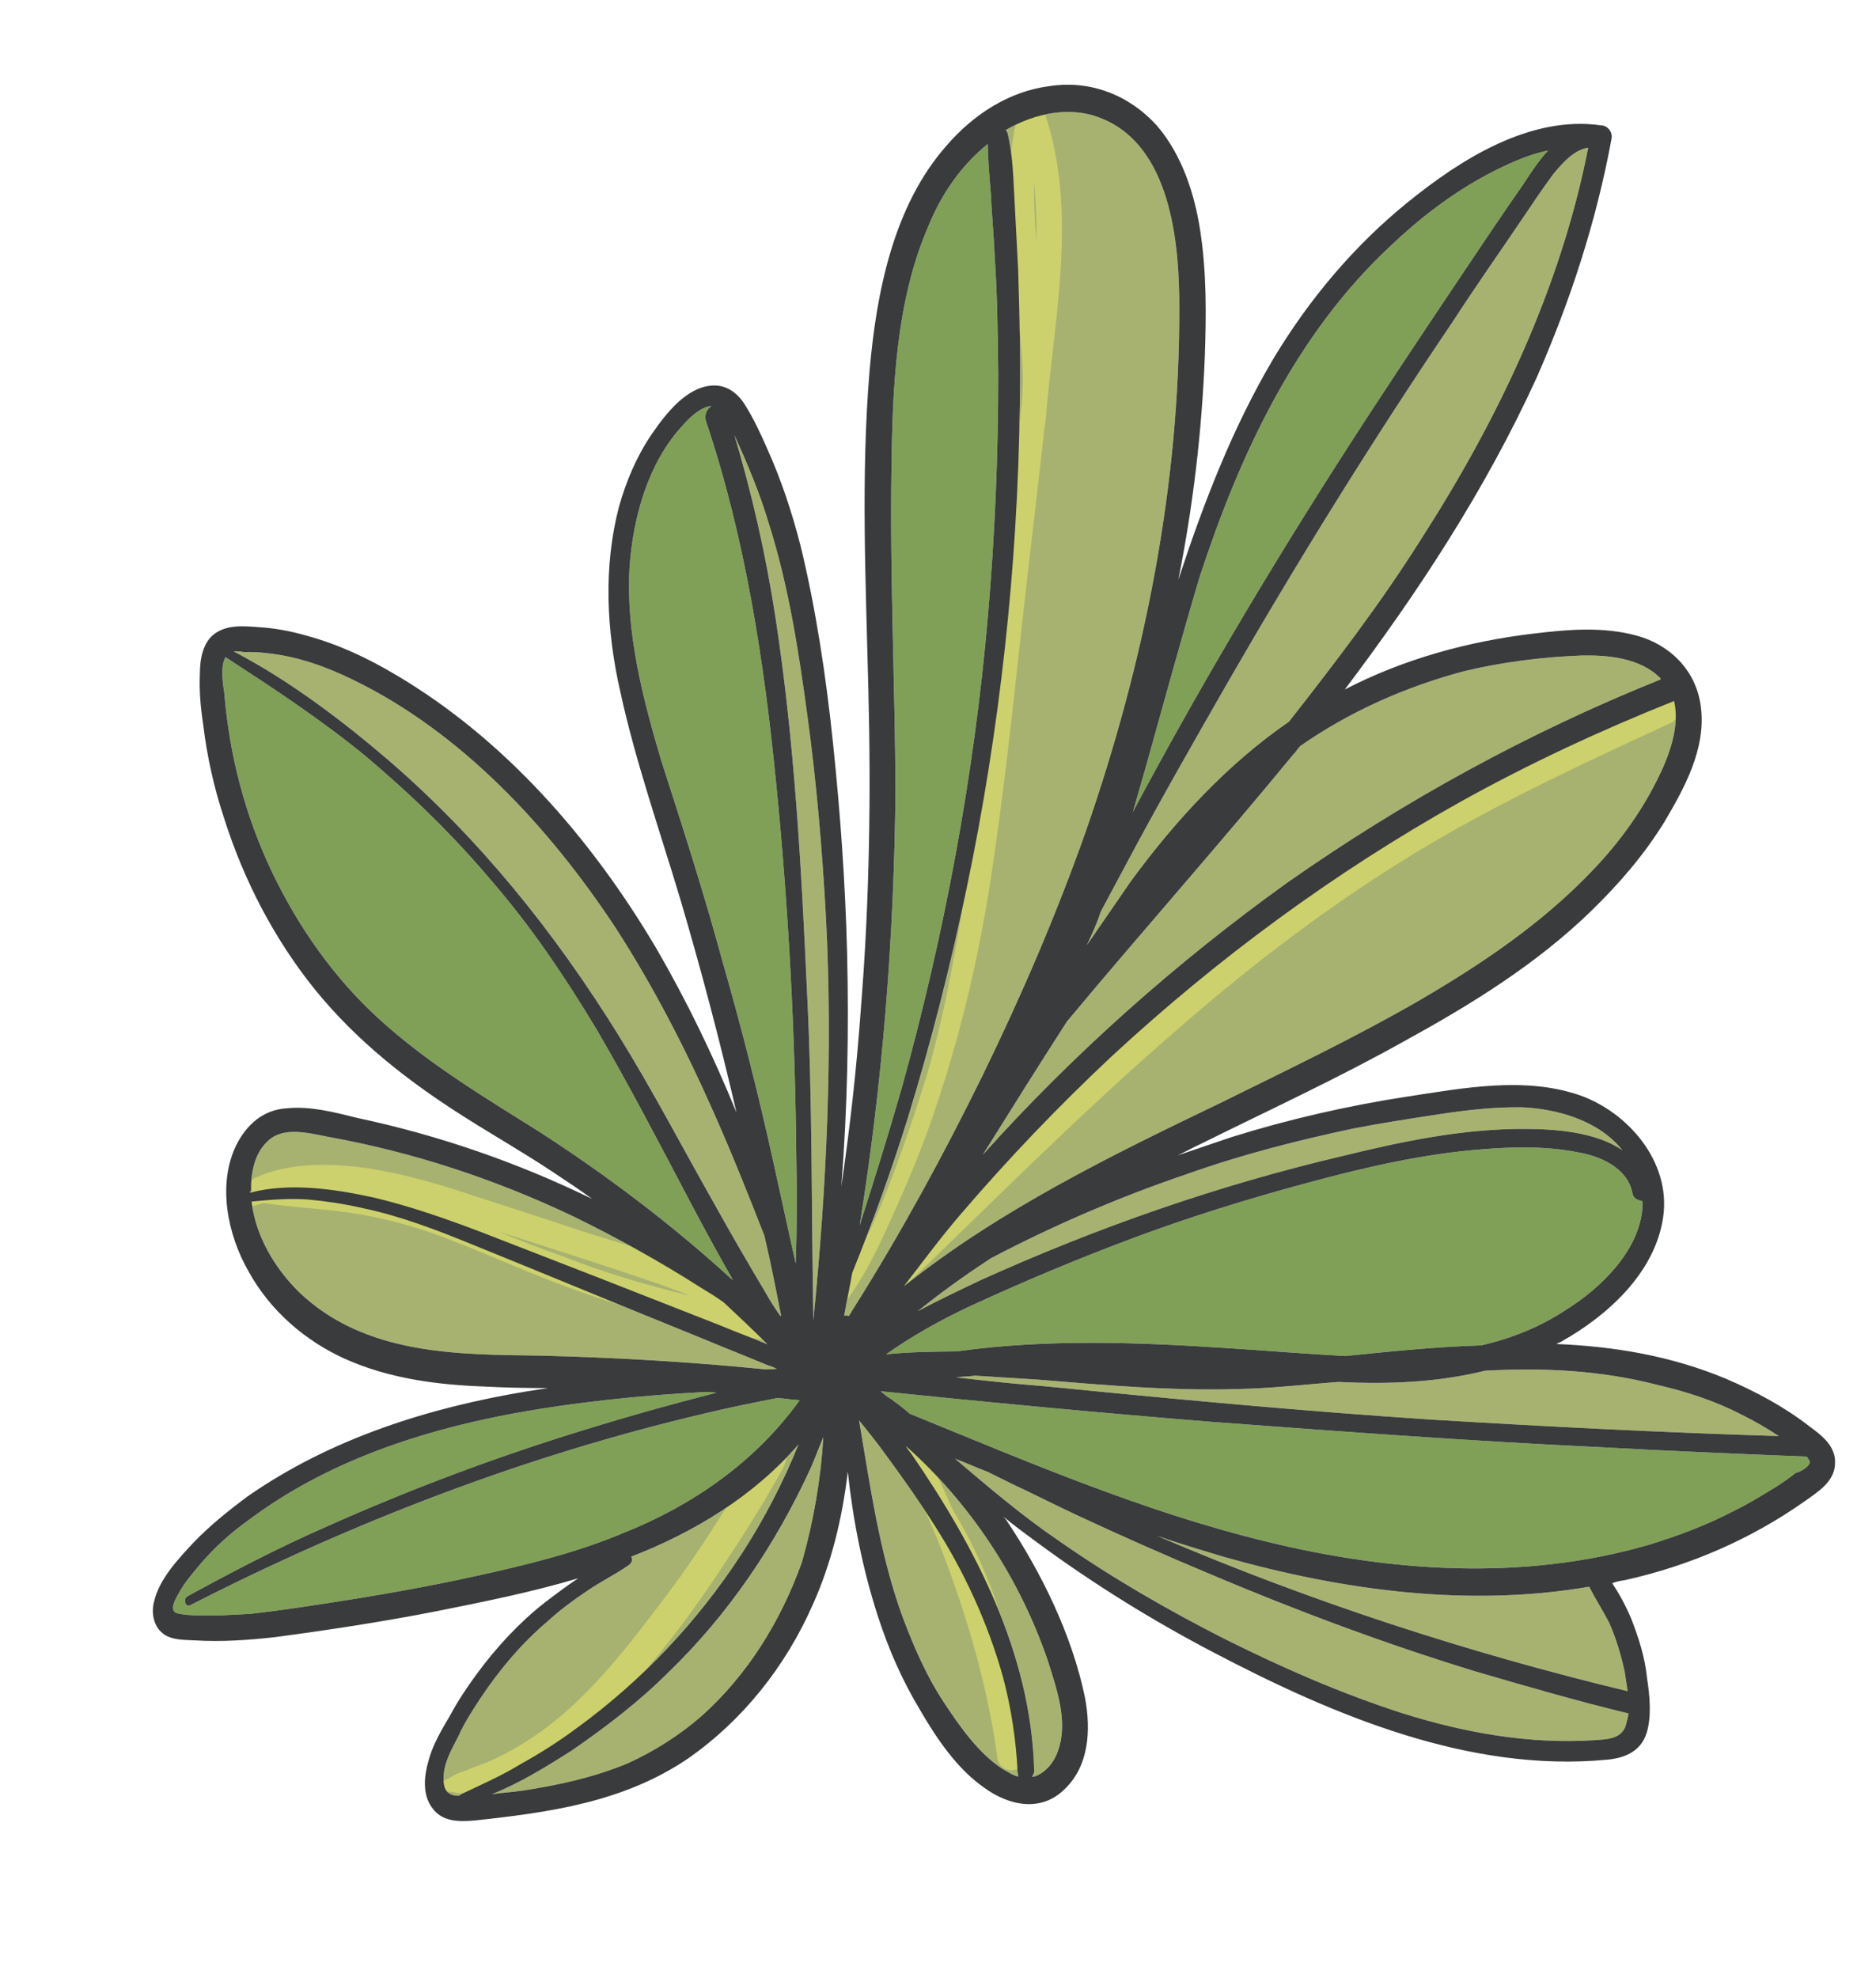 <?xml version="1.0" encoding="UTF-8"?> <svg xmlns="http://www.w3.org/2000/svg" width="442" height="466" viewBox="0 0 442 466" fill="none"> <path d="M349.91 322.954C338.668 325.737 327.069 326.188 315.31 325.601C308.494 326.114 301.458 326.926 294.602 327.181C277.741 327.906 261.34 326.438 244.42 325.05C239.597 324.728 234.515 324.445 229.693 324.122C228.138 324.36 226.803 324.3 225.248 324.538C232.263 325.32 239.278 326.103 246.253 326.627C276.684 329.66 306.816 332.473 337.088 334.47C364.391 336.125 391.655 337.52 419.097 338.358C416.149 336.422 413.24 334.745 410.371 333.327C404.035 330.052 397.34 327.894 390.465 326.294C376.935 322.795 363.323 322.226 349.91 322.954Z" fill="#A8B270"></path> <path d="M384.592 281.028C383.42 275.106 376.904 272.389 372.002 271.548C364.609 270.027 356.677 270.181 349.342 270.774C335.451 271.84 321.617 275.02 308.123 278.679C294.369 282.378 280.695 286.595 267.398 291.55C254.102 296.505 241.145 301.939 228.267 307.891C221.588 311.037 214.989 314.701 208.769 319.103C214.25 318.528 219.81 318.473 225.371 318.417C246.917 315.382 268.799 316.275 290.502 317.727C299.071 318.272 307.94 319.036 317.027 319.501C327.471 318.432 338.174 317.323 348.996 316.992C355.913 315.402 362.671 312.775 368.931 308.632C376.926 303.693 387.135 294.17 387.022 283.044C385.647 282.724 384.791 282.325 384.592 281.028Z" fill="#80A057"></path> <path d="M233.418 296.489C227.636 300.294 221.894 304.357 216.231 308.939C221.136 306.33 226.08 303.981 231.024 301.632C258.554 289.19 287 279.262 316.181 272.404C330.493 268.885 345.143 265.845 359.751 265.996C366.388 266.04 376.034 266.685 382.269 271.037C376.673 263.934 366.71 261.215 358.439 260.89C352.062 260.806 345.285 261.578 339.066 262.531C332.329 263.563 325.593 264.595 318.895 265.886C305.541 268.727 292.525 272.048 279.448 276.704C263.82 282.016 248.39 288.624 233.418 296.489Z" fill="#A8B270"></path> <path d="M394.427 165.168C377.183 172.055 360.099 179.978 343.731 189.118C314.425 205.546 287.009 225.664 261.924 248.875C249.401 260.61 237.516 273.043 226.268 286.175C221.541 291.674 217.372 297.354 212.944 303.073C235.635 285.005 261.791 272.243 287.727 259.781C303.257 252.095 318.826 244.67 333.938 235.987C348.791 227.345 363.226 217.705 375.331 204.973C381.273 198.756 386.539 191.582 390.39 183.828C393.044 178.646 395.898 171.311 394.427 165.168Z" fill="#A8B270"></path> <path d="M306.412 175.733C305.714 176.37 305.315 177.227 304.617 177.865C287.185 199.107 268.858 219.691 251.387 240.674C244.744 250.977 238.141 261.54 231.538 272.103C253.057 248.112 277.344 226.616 303.144 208.072C330.678 188.731 360.284 172.522 391.262 160.083C391.262 160.083 391.262 160.083 391.222 159.824C386.502 154.975 378.71 154.312 372.631 154.447C363.403 154.799 353.776 156.008 344.827 158.175C331.073 161.873 318.155 167.566 306.412 175.733Z" fill="#A8B270"></path> <path d="M365.883 41.128C363.25 44.715 360.876 48.263 358.283 52.109C352.877 60.1 347.432 67.833 342.285 75.785C323.475 103.606 305.821 132.046 289.062 161.145C280.903 175.395 272.743 189.645 264.922 204.375C263.066 207.843 261.211 211.311 259.355 214.779C258.457 217.57 257.26 220.141 256.062 222.712C259.533 217.67 263.004 212.628 266.475 207.586C277.006 193.238 289.291 179.947 303.686 170.048C314.556 156.179 325.386 142.05 334.981 126.783C352.755 99.121 367.641 68.187 374.197 34.813C373.938 34.853 373.938 34.853 373.679 34.893C370.609 35.628 368.117 38.398 365.883 41.128Z" fill="#A8B270"></path> <path d="M270.019 180.511C268.981 184.119 267.942 187.727 266.904 191.335C282.147 162.734 298.586 135.011 315.921 107.946C325.336 93.238 334.831 79.049 344.545 64.56C349.293 57.465 354.04 50.37 358.828 43.535C360.543 40.884 362.478 37.935 364.751 35.464C359.609 36.517 354.665 38.866 349.761 41.474C341.687 45.895 334.329 51.532 327.39 58.167C305.355 78.788 292.145 106.812 282.581 136.136C278.208 150.867 274.134 165.819 270.019 180.511Z" fill="#80A057"></path> <path d="M202.532 288.748C205.946 278.143 209.32 267.279 212.436 256.454C222.522 220.153 229.519 182.732 232.77 145.09C234.395 126.269 235.204 107.307 235.195 88.206C235.101 78.934 234.967 69.403 234.354 60.211C234.158 55.465 233.662 50.5 233.466 45.754C233.129 41.826 232.793 37.898 232.716 33.93C226.574 38.85 221.787 45.686 218.713 53.32C211.07 70.941 210.241 91.497 210.03 110.898C209.656 136.16 210.877 161.444 210.982 186.368C210.663 220.643 207.972 255.016 202.532 288.748Z" fill="#80A057"></path> <path d="M200.79 299.894C200.23 303.164 199.451 306.732 198.891 310.002C199.15 309.962 199.668 309.883 199.967 310.102C200.406 309.505 200.805 308.647 201.243 308.05C212.335 290.432 222.271 272.195 231.569 253.259C240.648 234.623 248.87 215.587 255.897 195.673C269.513 156.443 277.987 114.817 277.853 72.386C277.882 56.994 275.762 34.501 259.643 27.949C252.271 24.833 243.8 26.661 236.981 30.624C237.021 30.883 237.32 31.103 237.32 31.103C238.672 36.468 238.728 42.031 239.044 47.554C239.32 52.818 239.596 58.082 239.872 63.346C240.204 74.173 240.497 84.741 240.272 95.388C239.771 133.671 235.563 171.991 227.748 209.271C223.931 227.632 219.297 245.853 213.805 263.675C209.892 276.213 205.6 288.014 200.79 299.894Z" fill="#A8B270"></path> <path d="M170.161 226.318C174.696 242.073 178.712 257.908 182.211 273.821C183.96 281.778 185.709 289.735 187.458 297.692C187.782 289.418 187.807 280.924 187.612 272.729C187.351 243.318 185.793 214.107 182.901 184.834C180.048 155.821 175.601 126.786 166.349 99.283C165.812 97.508 166.69 96.313 167.647 95.635L167.388 95.675C164.797 96.072 162.264 98.582 160.689 100.416C152.732 109.063 149.117 121.822 148.313 133.884C147.467 149.137 151.404 164.453 155.78 179.171C160.833 194.847 165.885 210.523 170.161 226.318Z" fill="#80A057"></path> <path d="M55.051 153.474C68.021 160.243 80.312 169.503 91.607 179.182C113.001 197.661 130.685 219.627 145.838 244.103C153.941 257.189 161.088 270.953 168.713 284.377C172.376 290.98 176.338 297.802 180.261 304.365C181.356 306.319 182.411 308.015 183.765 309.93C183.765 309.93 183.765 309.93 184.064 310.15C182.812 303.708 181.6 297.526 180.089 291.125C176.169 281.113 172.288 271.36 167.85 261.427C161.361 246.767 153.836 232.266 145.135 218.741C129.245 194.643 108.631 172.595 83.407 160.274C76.812 157.039 70.077 154.621 62.803 153.878C60.91 153.638 59.316 153.616 57.462 153.635C56.645 153.495 55.569 153.394 55.051 153.474Z" fill="#A8B270"></path> <path d="M172.072 301.111C172.371 301.331 172.67 301.55 172.67 301.55C169.046 295.207 165.722 289.083 162.357 282.7C155.25 269.196 148.104 255.433 140.558 242.527C133.091 230.14 125.186 218.35 115.845 207.576C106.764 196.762 96.804 187.144 86.147 178.164C75.53 169.443 64.334 162.137 53.137 154.831C51.861 156.884 52.535 161.291 52.853 163.365C54.04 178.041 57.819 192.32 64.069 205.424C70.319 218.529 78.782 230.499 89.26 240.037C100.673 250.493 114.101 258.519 127.011 266.624C142.61 276.704 157.89 288.16 172.072 301.111Z" fill="#80A057"></path> <path d="M58.943 281.029C68.112 278.563 78.694 280.126 88.02 282.147C96.828 284.247 105.236 287.204 113.684 290.42C122.99 294.036 132.295 297.652 141.6 301.268C150.905 304.884 160.509 308.719 169.814 312.335C173.5 313.893 177.146 315.191 180.833 316.749C177.387 313.297 173.981 310.105 170.574 306.912C168.782 305.595 167.028 304.537 165.275 303.478C155.573 297.27 145.432 291.66 135.111 286.608C116.522 277.781 97.254 271.446 77.346 267.863C72.703 266.982 66.605 265.263 62.936 269.009C59.925 271.858 59.045 276.503 59.162 280.73C58.863 280.51 58.903 280.77 58.943 281.029Z" fill="#A8B270"></path> <path d="M180.41 322.65C181.187 322.531 182.004 322.671 183.041 322.512C182.483 322.332 181.885 321.893 181.068 321.753C175.967 319.616 170.607 317.518 165.506 315.381C147.414 308.07 129.283 300.5 111.191 293.189C102.703 289.713 94.254 286.497 85.486 284.656C81.361 283.696 77.017 283.035 72.713 282.633C68.149 282.271 63.704 282.686 59.26 283.101C60.271 291.437 64.871 298.957 70.487 304.464C86.024 319.33 108.007 319.147 127.139 319.4C144.976 319.852 162.633 320.862 180.41 322.65Z" fill="#A8B270"></path> <path d="M146.805 361.228C163.052 354.76 177.926 344.522 188.417 329.914C188.158 329.954 187.6 329.774 187.341 329.814C186.006 329.753 184.631 329.433 183.037 329.412C177.117 330.584 171.456 331.716 165.576 333.148C123.857 342.987 83.53 358.45 44.914 378.161C43.698 378.878 43.121 376.844 44.078 376.167C54.844 370.273 65.649 364.638 76.833 359.741C96.688 350.863 117.001 343.241 137.772 336.876C147.898 333.733 158.323 330.809 168.788 328.145C167.971 328.005 167.452 328.084 166.635 327.944C150.85 328.77 135.185 330.374 119.717 333.273C98.33 337.345 76.642 344.647 58.797 357.993C54.49 361.041 50.522 364.567 46.932 368.831C45.138 370.963 43.343 373.095 42.106 375.408C41.268 376.862 39.592 379.772 42.043 380.193C45.052 380.793 48.201 380.576 51.131 380.658C53.762 380.52 56.392 380.383 59.023 380.245C65.022 379.592 71.241 378.639 77.201 377.726C89.12 375.901 100.74 373.855 112.54 371.252C124.34 368.649 135.841 365.826 146.805 361.228Z" fill="#80A057"></path> <path d="M122.776 415.582C127.422 413.013 131.768 410.225 135.815 407.217C151.088 396.122 164.33 382.154 174.842 365.952C179.989 358 184.498 349.349 188.151 340.3C177.561 352.535 163.485 361.058 148.714 366.77C149.092 367.508 148.912 368.066 148.214 368.704C144.865 371.074 141.396 372.666 138.047 375.037C134.916 377.108 131.826 379.439 129.034 381.989C122.933 387.169 117.767 393.266 113.239 400.062C111.304 403.012 109.369 405.961 107.992 409.091C106.356 412.26 104.461 415.468 104.499 419.177C104.457 422.367 106.17 423.166 108.283 423.108C108.243 422.849 108.502 422.809 108.502 422.809C113.446 420.46 118.171 418.41 122.776 415.582Z" fill="#A8B270"></path> <path d="M193.993 338.611C193.015 340.884 192.077 343.415 191.099 345.688C182.757 363.946 171.507 380.527 157.409 394.095C150.509 400.989 142.673 406.965 134.758 412.422C128.717 416.266 122.417 420.149 115.918 422.737C118.25 422.38 120.881 422.242 123.213 421.885C131.504 420.615 139.976 418.786 147.949 415.443C154.149 412.636 160.19 408.792 165.335 404.289C176.063 394.687 183.942 382.071 188.953 368.038C191.709 358.329 193.389 348.521 193.993 338.611Z" fill="#A8B270"></path> <path d="M194.603 216.207C193.736 200.156 192.39 184.443 190.227 168.59C188.183 153.514 185.84 138.219 181.205 123.541C179.017 116.182 176.091 109.201 172.907 102.26L172.867 102.001C177.163 116.2 180.463 130.818 182.727 145.595C187.213 174.888 188.81 204.359 190.148 233.87C191.449 259.672 191.154 285.453 191.637 311.115C194.765 279.594 196.259 247.792 194.603 216.207Z" fill="#A8B270"></path> <path d="M239.767 417.562C239.393 409.925 238.241 402.407 236.352 395.267C232.812 382.543 227.239 370.397 220.27 359.525C216.765 353.959 213.042 348.692 209.019 343.206C206.988 340.334 204.698 337.501 202.407 334.667C205.089 350.441 207.212 366.035 212.704 381.113C215.37 388.134 218.256 394.855 222.398 401.119C226.201 406.904 230.602 413.128 236.2 416.781C237.355 417.4 238.551 418.278 239.926 418.598C239.886 418.339 239.807 417.821 239.767 417.562Z" fill="#A8B270"></path> <path d="M213.4 340.679C213.778 341.417 214.415 342.116 214.754 342.595C229.768 364.439 242.887 389.492 243.648 416.968C243.767 417.746 243.329 418.344 243.109 418.643C243.368 418.603 243.627 418.563 243.886 418.524C246.398 417.608 248.412 415.177 249.311 412.387C251.726 405.649 248.941 397.851 246.872 391.269C240.147 371.605 228.439 354.03 213.4 340.679Z" fill="#A8B270"></path> <path d="M383.766 403.732C371.65 400.812 359.714 397.334 347.778 393.855C326.357 387.32 305.256 379.408 284.554 370.64C274.353 366.365 264.112 361.832 253.831 357.039C248.69 354.642 243.51 351.987 238.369 349.59C236.357 348.572 234.644 347.773 232.631 346.755C230.101 345.816 227.531 344.617 225 343.678C232.928 350.424 240.856 357.169 249.443 363.017C261.913 371.72 275.003 379.266 288.232 385.996C302.02 392.905 315.947 398.996 330.453 403.673C345.219 408.309 360.483 411.012 375.71 410.007C378.859 409.79 382.566 409.752 383.266 405.665C383.626 404.549 383.546 404.031 383.766 403.732Z" fill="#A8B270"></path> <path d="M383.49 398.467C383.251 396.912 383.013 395.357 382.775 393.801C381.92 389.952 380.806 386.143 379.174 382.413C377.661 379.461 375.929 376.808 374.416 373.856C345.993 378.74 316.48 374.771 288.483 366.854C283.202 365.275 277.922 363.696 272.602 361.858C308.646 377.297 345.768 389.387 383.49 398.467Z" fill="#A8B270"></path> <path d="M426.391 344.404C426.351 344.145 426.013 343.666 425.674 343.187C409.133 342.537 392.851 341.847 376.269 340.938C345.817 339.5 315.506 337.244 285.194 334.989C259.147 332.876 233.319 330.465 207.452 327.794C208.348 328.452 208.985 329.151 209.842 329.55C211.336 330.648 212.83 331.746 214.364 333.103C241.801 344.288 269.058 356.033 297.713 363.052C327.484 370.432 358.832 372.528 388.293 364.036C395.39 361.888 402.407 359.221 408.786 355.856C411.996 354.303 415.385 352.192 418.296 350.42C419.991 349.364 421.426 348.348 423.081 347.033C424.117 346.875 426.55 345.441 426.391 344.404Z" fill="#80A057"></path> <path d="M247.29 89.273C247.089 91.427 246.849 93.32 246.649 95.474C246.548 96.55 246.488 97.886 246.388 98.963C246.208 99.521 246.287 100.04 246.108 100.598C244.344 116.787 242.322 133.016 240.558 149.205C238.454 168.365 236.39 187.784 233.469 206.804C230.688 225.006 226.532 242.888 220.703 260.231C218.007 268.603 214.714 276.537 211.162 284.51C207.61 292.483 204.058 300.456 198.752 307.371C198.313 307.969 197.158 307.35 197.597 306.752C200.95 297.483 205.758 289.052 209.152 280.042C212.585 271.291 215.679 262.062 218.515 252.872C223.527 235.389 226.348 217.446 228.87 199.283C231.273 180.343 233.377 161.183 235.481 142.023C237.323 126.353 239.166 110.682 240.75 95.051C240.911 92.638 241.071 90.226 240.973 87.853C240.718 80.994 239.945 74.214 239.132 67.175C237.546 53.356 236.438 39.198 240.193 25.623C240.832 22.872 244.838 23.054 245.753 25.567C253.115 45.93 249.634 68.219 247.29 89.273ZM243.63 42.872C243.568 47.658 243.764 52.403 244.22 57.109C244.282 52.324 244.086 47.578 243.63 42.872Z" fill="#CCD16D"></path> <path d="M390.86 164.39C363.628 177.051 336.436 189.972 311.514 207.32C287.808 223.952 266.132 243.456 245.732 264.357C234.026 276.233 222.918 288.547 211.849 301.12C210.972 302.316 212.326 304.231 213.204 303.035C234.241 282.833 254.682 262.191 276.695 243.165C298.669 223.88 322.257 206.471 347.735 192.751C362.667 184.627 378.276 177.461 393.627 170.334C397.095 168.741 394.588 162.758 390.86 164.39Z" fill="#CCD16D"></path> <path d="M241.315 413.876C240.809 393.259 235.081 373.176 224.449 355.702C223.653 353.966 222.817 351.972 222.021 350.237C220.468 347.025 218.915 343.814 217.363 340.603C215.511 337.172 213.919 333.701 211.369 330.908C210.433 329.99 208.879 330.228 208.181 330.866C207.263 331.802 207.163 332.879 207.362 334.175L207.401 334.434C206.505 333.776 205.349 333.157 204.014 333.096C204.014 333.096 203.755 333.135 203.795 333.395C204.192 335.987 205.466 337.384 207.08 339.259C209.031 341.613 210.684 343.748 212.417 346.401C213.432 347.838 214.487 349.533 215.543 351.229C215.921 351.967 216.299 352.705 216.638 353.184C219.743 359.606 222.33 366.108 224.698 372.909C229.393 386.252 233.132 400.272 235.017 414.31C235.573 417.94 241.173 418.143 241.096 414.175C241.434 414.654 241.355 414.135 241.315 413.876Z" fill="#CCD16D"></path> <path d="M181.613 339.18C179.62 340.016 179.081 341.691 178.023 343.445C176.966 345.198 175.909 346.952 174.891 348.965C172.777 352.473 170.881 355.682 168.727 358.93C164.458 365.687 159.89 372.223 155.024 378.54C146.427 389.939 137.313 401.417 125.529 409.325C122.399 411.396 119.229 413.208 115.761 414.801C114.026 415.597 111.993 416.174 110.259 416.97C109.521 417.348 108.485 417.507 107.747 417.885C106.75 418.303 106.052 418.941 105.056 419.359C103.541 419.856 104.416 422.11 105.751 422.171C106.529 422.052 107.386 422.451 108.462 422.552C109.239 422.432 110.016 422.313 111.053 422.155C112.867 421.877 114.641 421.34 116.415 420.803C119.704 419.768 122.913 418.215 126.083 416.403C132.164 412.819 137.827 408.237 143.151 403.176C154.199 392.198 163.633 379.344 172.211 366.091C174.804 362.245 177.138 358.438 179.472 354.631C180.748 352.579 181.766 350.566 183.043 348.513C184.28 346.201 185.596 344.407 185.458 341.775C184.543 339.262 182.829 338.463 181.613 339.18Z" fill="#CCD16D"></path> <path d="M180.97 315.933C171.684 314.171 162.617 312.111 153.77 309.752C145.739 307.533 137.63 304.795 129.739 301.758C121.849 298.722 114.437 295.347 106.546 292.31C98.915 289.234 90.885 287.015 83.013 285.833C76.218 284.751 69.023 284.527 62.228 283.445C61.45 283.564 60.713 283.942 59.935 284.061C56.905 285.056 55.852 279.911 58.284 278.477C66.578 273.758 77.22 273.985 86.427 275.228C95.116 276.55 103.445 278.989 111.555 281.726C120.482 284.604 129.409 287.482 138.076 290.399C153.4 295.216 169.939 299.316 182.987 310.052C185.417 312.068 183.979 316.533 180.97 315.933ZM162.362 305.252C160.649 304.453 158.975 303.913 157.002 303.154C143.831 298.539 130.74 294.442 117.35 290.125C122.45 292.262 127.81 294.36 133.13 296.198C142.734 300.033 152.439 302.792 162.362 305.252Z" fill="#CCD16D"></path> <path d="M432.329 345.087C432.147 349.094 428.279 351.544 425.408 353.576C412.488 362.718 398.055 368.909 382.927 372.287C381.89 372.446 380.854 372.605 379.857 373.023C381.589 375.676 383.063 378.369 384.316 381.361C386.068 385.868 387.56 390.415 388.055 395.381C388.69 399.528 389.186 404.493 387.928 408.401C386.49 412.866 382.463 414.279 378.537 414.615C346.388 417.682 314.369 404.279 285.818 389.284C271.693 381.896 257.926 373.392 244.778 363.732C241.79 361.536 239.1 359.56 236.371 357.325C236.67 357.545 236.71 357.804 237.009 358.024C245.252 370.292 252.558 385.092 255.638 400.009C257.089 407.746 256.506 416.06 250.962 421.42C245.458 427.039 237.806 425.558 231.83 421.167C225.594 416.815 220.815 409.853 216.853 403.031C212.592 395.99 209.328 388.53 206.802 380.692C203.281 369.823 200.975 358.236 199.747 346.751C198.485 357.557 195.887 368.302 191.537 377.989C185.051 392.779 174.8 405.493 162.099 414.336C146.966 424.614 129.566 427.014 111.828 428.935C108.16 429.231 104.194 429.308 101.825 425.956C99.495 422.864 99.896 418.558 100.934 414.949C101.933 411.082 104.048 407.574 105.943 404.366C107.798 400.897 109.953 397.649 112.366 394.361C116.974 388.083 122.438 382.205 128.36 377.584C130.972 375.592 133.584 373.6 136.235 371.867C125.332 375.129 114.01 377.394 102.689 379.659C90.072 382.122 77.375 384.067 64.639 385.752C58.381 386.445 52.083 386.879 45.925 386.496C43.513 386.335 40.364 386.552 38.233 384.756C36.101 382.96 35.625 379.849 36.304 377.357C37.583 371.855 42.169 367.172 45.58 363.466C49.468 359.421 53.955 355.816 58.481 352.469C78.139 338.845 101.163 331.604 124.443 327.773C125.998 327.535 127.552 327.297 129.107 327.059C124.065 327.035 119.282 326.972 114.2 326.689C102.999 326.282 91.64 324.838 81.1 320.085C71.975 315.911 63.748 308.946 58.611 299.651C53.554 290.874 51.209 279.028 55.639 269.86C58.074 264.976 62.042 261.45 67.562 261.135C73.043 260.561 78.842 262.061 84.083 263.38C102.994 267.382 121.744 273.796 139.517 282.483C136.528 280.287 133.58 278.351 130.333 276.195C123.539 271.664 116.566 267.691 109.812 263.419C96.604 255.095 84.273 245.575 74.136 233.066C64.636 221.255 57.49 207.492 52.894 193.072C50.447 185.753 48.778 178.315 47.845 170.498C47.25 166.609 46.913 162.681 47.095 158.673C47.097 155.224 47.837 151.396 50.449 149.404C53.539 147.074 57.585 147.515 61.072 147.777C64.819 147.999 68.645 148.74 72.252 149.779C79.724 151.818 86.578 155.014 93.292 159.026C118.654 173.979 139.208 197.363 154.598 223.395C161.806 235.822 168.016 248.667 173.529 262.15C169.613 245.239 165.178 228.407 160.225 211.655C155.352 195.421 149.702 179.306 146.124 162.873C142.864 148.515 142.155 133.5 145.831 119.406C147.548 113.306 150.083 107.346 153.553 102.304C156.805 97.561 161.671 91.244 167.71 90.849C171.118 90.593 173.808 92.569 175.58 95.481C177.69 98.872 179.283 102.343 180.915 106.073C184.139 113.273 186.626 120.852 188.595 128.51C192.153 143.088 194.615 159.16 196.26 175.093C197.984 191.544 199.151 207.815 199.579 224.464C200.027 242.968 199.657 261.332 198.212 279.595C200.293 265.479 201.855 251.444 202.86 237.228C204.868 212.246 205.241 186.983 204.579 161.879C203.995 137.294 202.814 112.27 204.862 87.547C206.487 68.726 210.545 48.471 222.969 34.363C229.271 27.03 237.705 21.493 247.332 20.284C256.66 18.855 265.925 22.212 272.637 29.674C278.453 36.477 281.437 45.572 282.787 54.386C284.296 64.237 284.21 74.066 283.865 83.936C283.157 101.821 281.074 119.386 277.616 136.63C283.586 118.47 290.413 100.71 300.108 84.367C308.567 70.336 319.117 57.842 331.619 47.702C344.121 37.562 360.549 27.086 377.368 29.551C378.704 29.612 379.978 31.009 379.698 32.643C376.079 52.301 369.93 71.019 362.067 88.938C349.954 115.468 334.036 139.663 316.843 162.46C330.599 155.312 345.868 151.116 361.235 149.293C369.307 148.322 377.678 147.57 385.708 149.79C393.181 151.829 399.654 157.736 400.745 166.589C401.995 176.48 396.788 185.768 392.159 193.64C387.272 201.552 381.409 208.288 374.948 214.584C362.026 227.176 346.515 236.715 331.104 245.178C315.474 253.94 299.127 261.484 282.86 269.548C281.125 270.344 279.171 271.439 277.437 272.236C281.723 270.783 286.009 269.331 290.294 267.878C303.71 263.701 317.543 260.521 331.535 258.378C344.749 256.354 359.18 253.613 372.052 258.009C383.251 261.865 393.787 273.517 391.846 286.815C389.905 300.113 378.439 310.094 368.192 315.909C367.713 316.247 367.195 316.327 366.716 316.665C380.328 317.234 393.66 319.437 406.691 324.87C413.505 327.806 420.14 331.3 426.156 335.95C429.144 338.146 432.73 340.78 432.329 345.087ZM349.912 322.954C338.67 325.737 327.07 326.187 315.312 325.6C308.496 326.114 301.46 326.926 294.604 327.18C277.743 327.906 261.342 326.438 244.422 325.05C239.599 324.727 234.517 324.444 229.694 324.122C228.14 324.36 226.805 324.299 225.25 324.537C232.265 325.32 239.28 326.103 246.255 326.626C276.686 329.659 306.818 332.473 337.09 334.469C364.393 336.124 391.656 337.52 419.099 338.358C416.151 336.421 413.242 334.744 410.373 333.327C404.037 330.052 397.342 327.894 390.467 326.293C376.937 322.794 363.325 322.226 349.912 322.954ZM384.595 281.028C383.422 275.105 376.907 272.388 372.004 271.547C364.611 270.026 356.679 270.18 349.345 270.773C335.453 271.839 321.62 275.02 308.125 278.678C294.371 282.377 280.697 286.594 267.401 291.549C254.105 296.504 241.147 301.938 228.269 307.89C221.591 311.036 214.992 314.7 208.771 319.102C214.252 318.528 219.813 318.472 225.373 318.416C246.919 315.381 268.801 316.275 290.504 317.726C299.074 318.271 307.942 319.035 317.03 319.5C327.474 318.431 338.177 317.322 348.999 316.991C355.915 315.401 362.673 312.774 368.933 308.632C376.928 303.693 387.138 294.169 387.025 283.043C385.65 282.723 384.793 282.324 384.595 281.028ZM233.418 296.489C227.636 300.293 221.894 304.357 216.231 308.938C221.135 306.33 226.079 303.981 231.023 301.632C258.554 289.19 286.999 279.261 316.181 272.404C330.492 268.885 345.142 265.845 359.751 265.995C366.388 266.04 376.033 266.685 382.269 271.036C376.673 263.934 366.709 261.215 358.439 260.89C352.061 260.805 345.284 261.578 339.066 262.531C332.329 263.562 325.592 264.594 318.895 265.886C305.54 268.727 292.524 272.047 279.447 276.703C263.819 282.016 248.39 288.624 233.418 296.489ZM394.428 165.169C377.185 172.055 360.1 179.978 343.733 189.118C314.426 205.547 287.011 225.665 261.925 248.876C249.403 260.611 237.517 273.044 226.269 286.175C221.542 291.675 217.374 297.355 212.946 303.074C235.637 285.006 261.792 272.244 287.728 259.781C303.258 252.096 318.828 244.67 333.939 235.988C348.792 227.345 363.227 217.705 375.332 204.973C381.275 198.757 386.54 191.582 390.392 183.829C393.045 178.647 395.899 171.311 394.428 165.169ZM306.412 175.732C305.714 176.369 305.315 177.227 304.617 177.864C287.186 199.106 268.858 219.69 251.387 240.673C244.745 250.977 238.142 261.539 231.539 272.102C253.057 248.111 277.344 226.615 303.144 208.071C330.679 188.73 360.284 172.521 391.262 160.082C391.262 160.082 391.262 160.082 391.223 159.823C386.502 154.974 378.71 154.311 372.631 154.446C363.404 154.798 353.777 156.007 344.827 158.174C331.073 161.872 318.155 167.566 306.412 175.732ZM365.882 41.127C363.249 44.714 360.875 48.262 358.282 52.108C352.877 60.1 347.431 67.832 342.285 75.784C323.474 103.605 305.82 132.045 289.062 161.144C280.902 175.394 272.742 189.645 264.921 204.374C263.066 207.842 261.21 211.31 259.355 214.778C258.456 217.569 257.259 220.14 256.062 222.711C259.532 217.669 263.003 212.627 266.474 207.585C277.005 193.237 289.29 179.946 303.685 170.047C314.555 156.178 325.385 142.049 334.98 126.783C352.754 99.12 367.64 68.186 374.196 34.813C373.937 34.852 373.937 34.852 373.678 34.892C370.609 35.627 368.116 38.397 365.882 41.127ZM270.017 180.511C268.979 184.119 267.94 187.727 266.902 191.335C282.145 162.734 298.584 135.011 315.918 107.946C325.334 93.238 334.829 79.048 344.543 64.56C349.291 57.465 354.038 50.37 358.825 43.535C360.541 40.884 362.476 37.934 364.749 35.464C359.607 36.517 354.663 38.866 349.759 41.474C341.684 45.895 334.327 51.532 327.387 58.167C305.353 78.788 292.143 106.812 282.579 136.135C278.206 150.867 274.131 165.819 270.017 180.511ZM202.531 288.75C205.945 278.145 209.32 267.281 212.435 256.456C222.521 220.154 229.519 182.734 232.769 145.091C234.395 126.27 235.203 107.309 235.194 88.207C235.1 78.935 234.966 69.404 234.354 60.212C234.157 55.467 233.662 50.501 233.465 45.756C233.129 41.827 232.792 37.899 232.715 33.931C226.574 38.852 221.787 45.687 218.713 53.322C211.069 70.942 210.24 91.499 210.03 110.899C209.656 136.162 210.877 161.445 210.982 186.369C210.663 220.644 207.972 255.017 202.531 288.75ZM200.791 299.895C200.231 303.164 199.451 306.733 198.891 310.002C199.15 309.963 199.669 309.883 199.967 310.103C200.406 309.505 200.805 308.648 201.244 308.05C212.335 290.432 222.271 272.195 231.57 253.26C240.649 234.624 248.871 215.588 255.898 195.674C269.513 156.444 277.988 114.817 277.853 72.387C277.882 56.994 275.763 34.501 259.644 27.949C252.272 24.834 243.8 26.662 236.982 30.625C237.022 30.884 237.321 31.103 237.321 31.103C238.673 36.468 238.729 42.031 239.045 47.554C239.321 52.818 239.597 58.083 239.872 63.347C240.205 74.174 240.498 84.742 240.272 95.389C239.771 133.672 235.564 171.991 227.749 209.272C223.932 227.633 219.297 245.853 213.806 263.675C209.892 276.214 205.601 288.015 200.791 299.895ZM170.162 226.317C174.697 242.072 178.713 257.907 182.211 273.821C183.96 281.778 185.71 289.735 187.459 297.692C187.783 289.417 187.807 280.923 187.613 272.728C187.351 243.318 185.794 214.106 182.901 184.833C180.049 155.82 175.601 126.785 166.35 99.283C165.813 97.508 166.691 96.312 167.648 95.635L167.389 95.674C164.798 96.071 162.265 98.582 160.689 100.415C152.732 109.063 149.118 121.821 148.313 133.884C147.467 149.136 151.404 164.452 155.78 179.171C160.833 194.846 165.886 210.522 170.162 226.317ZM55.05 153.475C68.02 160.244 80.312 169.505 91.606 179.183C113 197.663 130.685 219.628 145.837 244.105C153.941 257.191 161.087 270.954 168.713 284.378C172.376 290.981 176.338 297.803 180.26 304.366C181.355 306.321 182.41 308.016 183.765 309.931C183.765 309.931 183.765 309.931 184.063 310.151C182.812 303.71 181.6 297.528 180.089 291.126C176.168 281.114 172.288 271.361 167.849 261.428C161.361 246.768 153.836 232.267 145.134 218.742C129.245 194.644 108.63 172.596 83.406 160.275C76.811 157.04 70.076 154.623 62.803 153.88C60.909 153.639 59.315 153.618 57.462 153.636C56.645 153.496 55.568 153.396 55.05 153.475ZM172.071 301.11C172.37 301.329 172.669 301.549 172.669 301.549C169.045 295.206 165.72 289.082 162.356 282.699C155.249 269.195 148.102 255.432 140.556 242.526C133.09 230.138 125.185 218.348 115.844 207.574C106.762 196.761 96.803 187.143 86.146 178.162C75.528 169.441 64.332 162.135 53.136 154.83C51.859 156.882 52.534 161.289 52.852 163.363C54.039 178.039 57.817 192.318 64.068 205.423C70.318 218.527 78.781 230.497 89.258 240.036C100.672 250.492 114.1 258.517 127.01 266.622C142.609 276.703 157.889 288.159 172.071 301.11ZM58.941 281.028C68.11 278.562 78.692 280.125 88.018 282.146C96.826 284.246 105.234 287.203 113.683 290.42C122.988 294.035 132.293 297.651 141.598 301.267C150.903 304.883 160.507 308.718 169.812 312.334C173.498 313.892 177.145 315.19 180.831 316.748C177.385 313.296 173.979 310.104 170.573 306.911C168.78 305.594 167.027 304.536 165.273 303.478C155.571 297.269 145.43 291.659 135.11 286.607C116.52 277.78 97.252 271.445 77.344 267.862C72.701 266.981 66.603 265.262 62.934 269.008C59.923 271.857 59.043 276.502 59.16 280.729C58.862 280.51 58.901 280.769 58.941 281.028ZM180.409 322.65C181.186 322.531 182.003 322.671 183.04 322.512C182.482 322.333 181.884 321.893 181.067 321.753C175.966 319.616 170.606 317.519 165.506 315.381C147.414 308.07 129.282 300.5 111.19 293.189C102.702 289.714 94.254 286.497 85.486 284.656C81.361 283.696 77.016 283.035 72.712 282.633C68.148 282.271 63.703 282.686 59.259 283.102C60.27 291.437 64.87 298.958 70.487 304.465C86.023 319.331 108.006 319.148 127.138 319.401C144.975 319.853 162.633 320.862 180.409 322.65ZM146.804 361.227C163.051 354.759 177.925 344.521 188.416 329.914C188.157 329.953 187.599 329.774 187.34 329.813C186.005 329.752 184.63 329.432 183.036 329.411C177.116 330.583 171.455 331.716 165.575 333.147C123.856 342.986 83.529 358.449 44.913 378.161C43.697 378.878 43.12 376.843 44.077 376.166C54.843 370.272 65.648 364.637 76.832 359.74C96.687 350.862 117 343.24 137.771 336.875C147.897 333.732 158.322 330.809 168.787 328.145C167.97 328.005 167.451 328.084 166.634 327.944C150.849 328.77 135.184 330.373 119.716 333.273C98.329 337.345 76.641 344.646 58.796 357.993C54.49 361.04 50.522 364.566 46.932 368.831C45.137 370.963 43.342 373.095 42.105 375.407C41.267 376.862 39.591 379.772 42.042 380.192C45.051 380.793 48.2 380.576 51.13 380.658C53.761 380.52 56.392 380.382 59.022 380.245C65.022 379.591 71.24 378.639 77.2 377.726C89.119 375.9 100.739 373.855 112.539 371.252C124.339 368.648 135.84 365.825 146.804 361.227ZM122.777 415.584C127.422 413.015 131.768 410.227 135.816 407.219C151.089 396.124 164.33 382.156 174.843 365.954C179.99 358.002 184.499 349.351 188.151 340.302C177.561 352.537 163.486 361.06 148.714 366.772C149.093 367.51 148.913 368.068 148.215 368.706C144.865 371.076 141.397 372.668 138.047 375.039C134.917 377.11 131.826 379.441 129.035 381.991C122.933 387.171 117.768 393.268 113.24 400.064C111.305 403.014 109.37 405.963 107.993 409.093C106.357 412.262 104.462 415.47 104.499 419.179C104.457 422.369 106.171 423.168 108.284 423.11C108.244 422.851 108.503 422.811 108.503 422.811C113.447 420.462 118.172 418.412 122.777 415.584ZM193.992 338.611C193.014 340.884 192.076 343.415 191.098 345.688C182.756 363.946 171.506 380.527 157.408 394.095C150.508 400.989 142.672 406.965 134.757 412.422C128.716 416.266 122.416 420.149 115.917 422.737C118.249 422.38 120.88 422.242 123.212 421.885C131.503 420.615 139.975 418.786 147.948 415.443C154.148 412.636 160.189 408.792 165.334 404.289C176.062 394.687 183.941 382.071 188.952 368.038C191.708 358.329 193.388 348.521 193.992 338.611ZM194.602 216.206C193.734 200.154 192.388 184.441 190.225 168.588C188.181 153.513 185.839 138.218 181.204 123.539C179.016 116.18 176.09 109.199 172.905 102.258L172.866 101.999C177.162 116.199 180.462 130.817 182.725 145.593C187.212 174.887 188.809 204.358 190.147 233.869C191.447 259.671 191.153 285.452 191.636 311.114C194.764 279.592 196.257 247.791 194.602 216.206ZM239.764 417.564C239.39 409.927 238.238 402.409 236.349 395.269C232.809 382.546 227.236 370.399 220.267 359.527C216.762 353.961 213.039 348.694 209.016 343.208C206.985 340.336 204.695 337.503 202.404 334.67C205.086 350.443 207.209 366.037 212.701 381.115C215.367 388.136 218.253 394.857 222.395 401.121C226.198 406.906 230.599 413.13 236.197 416.783C237.353 417.402 238.548 418.281 239.923 418.601C239.883 418.341 239.804 417.823 239.764 417.564ZM213.402 340.679C213.78 341.417 214.418 342.116 214.756 342.594C229.77 364.439 242.889 389.492 243.651 416.968C243.77 417.746 243.331 418.344 243.112 418.643C243.371 418.603 243.63 418.563 243.889 418.524C246.401 417.608 248.415 415.177 249.313 412.386C251.729 405.649 248.943 397.851 246.874 391.269C240.15 371.604 228.441 354.029 213.402 340.679ZM383.765 403.732C371.649 400.812 359.714 397.334 347.778 393.856C326.357 387.32 305.256 379.408 284.554 370.64C274.352 366.366 264.111 361.832 253.83 357.039C248.69 354.643 243.509 351.987 238.369 349.59C236.357 348.572 234.643 347.773 232.631 346.755C230.1 345.816 227.53 344.618 224.999 343.679C232.928 350.424 240.856 357.169 249.442 363.017C261.913 371.72 275.002 379.267 288.232 385.996C302.019 392.905 315.947 398.996 330.453 403.673C345.218 408.309 360.483 411.012 375.71 410.007C378.859 409.79 382.566 409.753 383.266 405.666C383.625 404.549 383.546 404.031 383.765 403.732ZM383.489 398.468C383.251 396.912 383.013 395.357 382.774 393.801C381.92 389.953 380.806 386.143 379.174 382.414C377.661 379.462 375.929 376.808 374.416 373.856C345.993 378.74 316.479 374.771 288.482 366.854C283.202 365.275 277.921 363.696 272.601 361.858C308.645 377.297 345.767 389.388 383.489 398.468ZM426.39 344.405C426.35 344.145 426.012 343.667 425.673 343.188C409.132 342.538 392.85 341.848 376.269 340.938C345.817 339.5 315.505 337.245 285.193 334.989C259.146 332.877 233.318 330.465 207.451 327.794C208.347 328.453 208.984 329.151 209.841 329.551C211.335 330.648 212.829 331.746 214.363 333.103C241.8 344.289 269.057 356.033 297.712 363.053C327.483 370.432 358.831 372.529 388.293 364.037C395.389 361.888 402.406 359.222 408.785 355.857C411.995 354.304 415.384 352.193 418.295 350.42C419.99 349.365 421.425 348.349 423.08 347.034C424.117 346.875 426.549 345.442 426.39 344.405Z" fill="#393B3C"></path> </svg> 